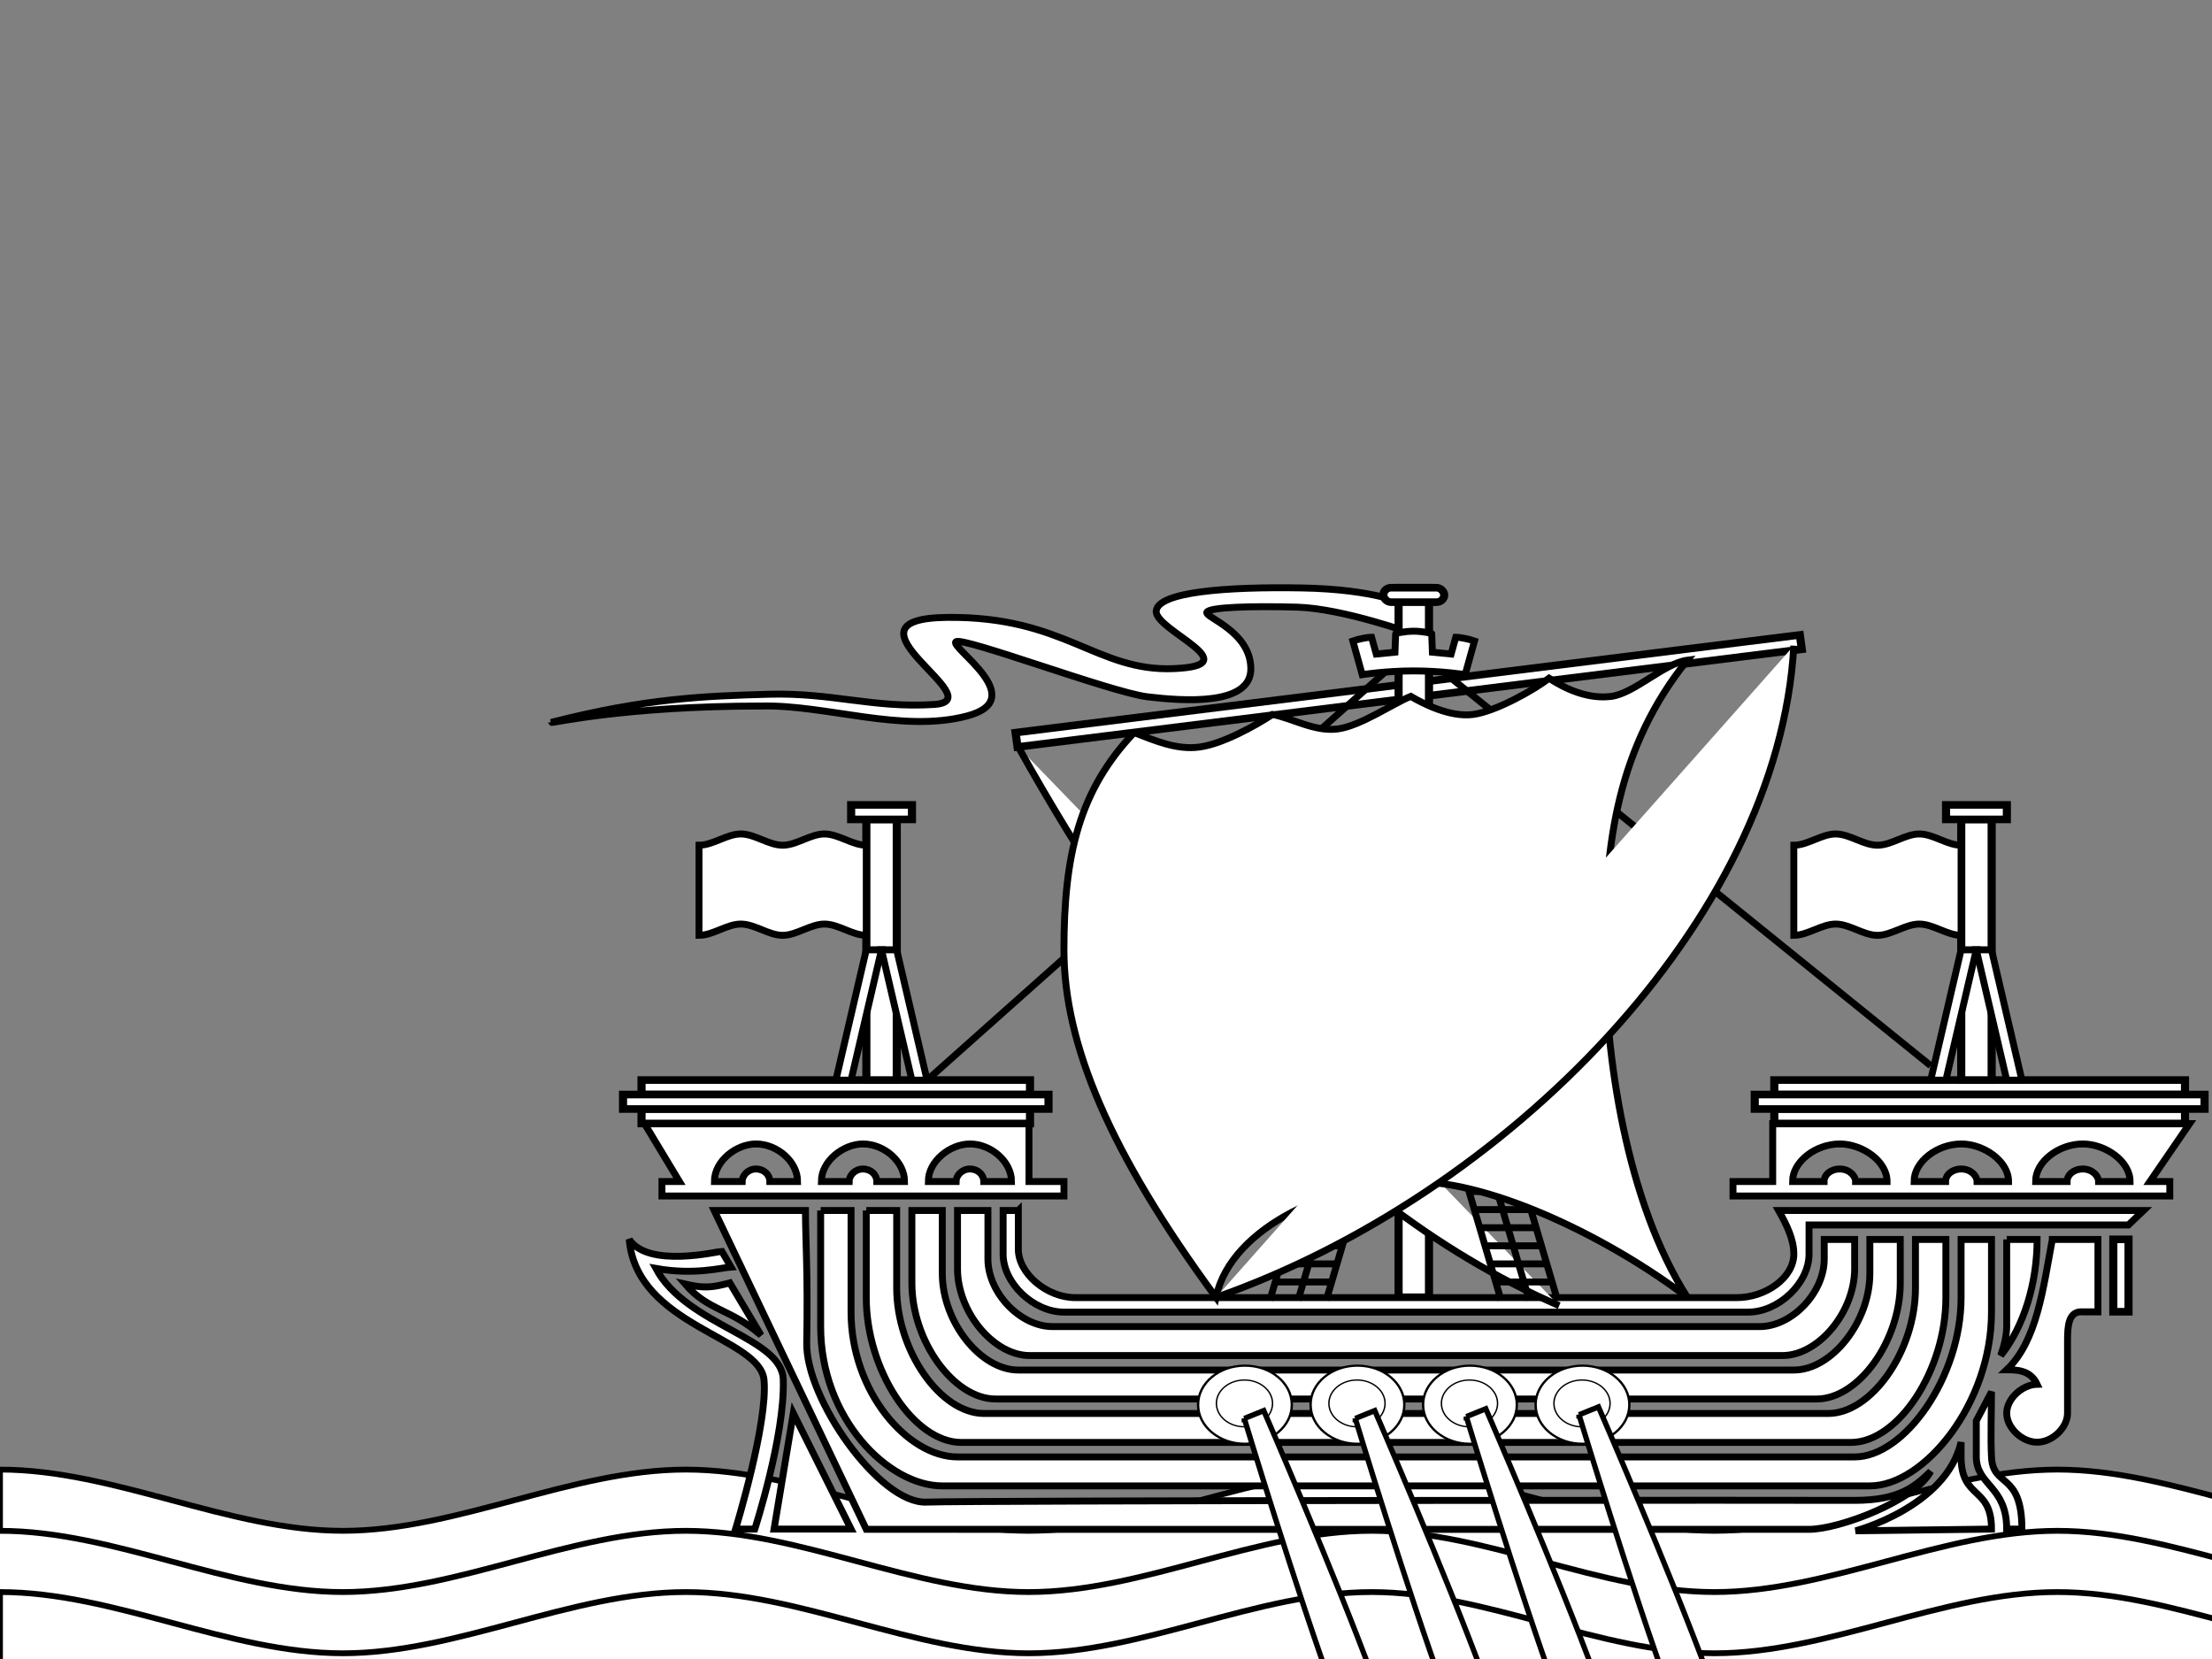 <?xml version="1.0"?><svg width="640" height="480" xmlns="http://www.w3.org/2000/svg">
 <rect width="100%" height="100%" fill="#808080" stroke="none"/>
 <g>
  <title>Layer 1</title>
  <path fill="#ffffff" fill-rule="evenodd" stroke-width="1.677" id="path829" d="m0,425.197c33.071,0 66.142,17.717 99.213,17.717c33.071,0 66.142,-17.716 99.213,-17.716c33.071,0 66.142,17.716 99.213,17.716c33.071,0 66.142,-17.716 99.213,-17.716c33.071,0 66.142,17.716 99.212,17.716c33.071,0 66.142,-17.716 99.213,-17.716c33.071,0 66.142,17.716 99.213,17.716c33.071,0 66.142,-17.716 99.212,-17.716c0,0 0,53.15 0,70.866c-33.071,0 -760.63,0 -793.701,0l0,-70.866z"/>
  <path stroke="#000000" fill="#ffffff" fill-rule="evenodd" stroke-width="1.677" id="path902" d="m0,425.197c33.071,0 66.142,17.716 99.213,17.716c33.071,0 66.142,-17.716 99.213,-17.716c33.071,0 66.142,17.716 99.213,17.716c33.071,0 66.142,-17.716 99.213,-17.716c33.071,0 66.142,17.716 99.212,17.716c33.071,0 66.142,-17.716 99.213,-17.716c33.071,0 66.142,17.716 99.213,17.716c33.071,0 66.142,-17.716 99.212,-17.716c0,0 0,0 0,17.716c-33.071,0 -66.142,17.717 -99.212,17.717c-33.071,0 -66.142,-17.717 -99.213,-17.717c-33.071,0 -66.141,17.717 -99.213,17.717c-33.071,0 -66.142,-17.717 -99.212,-17.717c-33.071,0 -66.142,17.717 -99.213,17.717c-33.071,0 -66.142,-17.717 -99.213,-17.717c-33.071,0 -66.142,17.717 -99.213,17.717c-33.071,0 -66.142,-17.717 -99.213,-17.717l0,-17.716z"/>
  <path stroke="#000000" fill="#ffffff" fill-rule="evenodd" stroke-width="1.677" id="path903" d="m0,460.63c33.071,0 66.142,17.716 99.213,17.716c33.071,0 66.142,-17.716 99.213,-17.716c33.071,0 66.142,17.716 99.213,17.716c33.071,0 66.142,-17.716 99.213,-17.716c33.071,0 66.142,17.716 99.212,17.716c33.071,0 66.142,-17.716 99.213,-17.716c33.071,0 66.142,17.716 99.213,17.716c33.071,0 66.142,-17.716 99.212,-17.716c0,0 0,17.717 0,35.433c-33.071,0 -760.63,0 -793.701,0l0,-35.433z"/>
  <g id="g738">
   <path stroke-width="2" stroke="#000000" fill="#ffffff" fill-rule="evenodd" id="path667" d="m159.449,209.016c27.488,-7.04 44.709,-7.643 63.029,-8.152c18.32,-0.509 30.05,4.076 47.75,2.964c17.699,-1.112 -30.258,-24.826 3.82,-25.197c34.077,-0.37 43.213,15.757 65.576,14.822c22.363,-0.936 -5.619,-11.116 -5.093,-16.675c0.526,-5.558 20.373,-7.04 42.02,-6.67c21.646,0.371 29.827,4.817 31.196,4.817c1.369,0 1.273,8.523 1.273,8.523c0,0 -20.453,-7.411 -33.743,-7.781c-13.29,-0.371 -25.451,0 -26.103,1.482c-0.652,1.482 12.653,5.484 12.733,16.304c0.08,10.82 -19.53,9.402 -29.923,8.152c-10.393,-1.251 -53.257,-17.415 -55.389,-15.933c-2.133,1.482 21.965,16.545 3.183,21.491c-18.781,4.947 -40.714,-3.261 -59.177,-2.89c-40.396,0 -61.151,5.113 -61.151,4.743z"/>
   <rect stroke-width="2" stroke="#000000" fill="#ffffff" fill-rule="evenodd" y="249.531" x="263.115" width="194.937" transform="matrix(1.164,-0.145,0.15,1.091,-49.857,-22.12) " id="rect603" height="3.808"/>
   <rect stroke-width="2" stroke="#000000" fill="#ffffff" fill-rule="evenodd" y="174.69" x="387.148" width="7.495" transform="matrix(1.174,0,0,1.1,-49.857,-22.12) " id="rect607" height="186.635"/>
   <rect stroke-width="2" stroke="#000000" fill="#ffffff" fill-rule="evenodd" y="174.69" x="383.4" width="14.991" transform="matrix(1.174,0,0,1.1,-49.857,-22.12) " ry="1.904" id="rect609" height="3.809"/>
   <path stroke="#000000" fill="#ffffff" fill-rule="evenodd" stroke-width="2" id="path577" d="m294.634,350.231l0,11.245c0,6.984 8.249,13.967 16.498,13.967l191.379,0c8.249,0 16.498,-5.658 16.498,-12.641c0,-4.19 -2.039,-8.38 -4.4,-12.57l105.588,0l-4.399,4.19l-92.39,0l-0,8.451c0,8.38 -8.799,16.761 -17.598,16.761l-197.978,0c-8.799,0 -17.598,-8.38 -17.598,-16.761l0,-12.641l4.399,0z"/>
   <path stroke="#000000" fill="#ffffff" fill-rule="evenodd" stroke-width="2" id="path581" d="m536.607,358.611l0,8.451c0,12.57 -10.449,25.141 -20.898,25.141l-217.776,0c-10.449,0 -20.897,-12.571 -20.897,-25.141l0,-16.831l8.799,0l0,14.038c0,9.777 9.349,19.554 18.698,19.554l204.577,0c9.349,0 18.698,-9.777 18.698,-19.554l0,-5.658l8.799,0z"/>
   <path stroke="#000000" fill="#ffffff" fill-rule="evenodd" stroke-width="2" id="path584" d="m541.006,358.611l-0,9.848c0,13.967 -10.999,27.934 -21.997,27.934l-224.375,0c-10.999,0 -21.997,-13.967 -21.997,-27.934l0,-18.228l-8.799,0l-0,21.021c0,16.761 12.099,33.521 24.197,33.521l237.574,0c12.098,0 24.197,-16.76 24.197,-33.521l0,-12.641l-8.799,0z"/>
   <path stroke="#000000" fill="#ffffff" fill-rule="evenodd" stroke-width="2" id="path588" d="m250.639,350.231l0,25.212c0,20.95 13.748,41.901 27.497,41.901l257.371,0c13.748,0 27.497,-20.951 27.497,-41.901l0,-16.831l-8.799,0l0,14.038c0,18.157 -12.649,36.314 -25.297,36.314l-244.173,0c-12.649,0 -25.297,-18.158 -25.297,-36.314l0,-22.418l-8.799,0z"/>
   <path stroke="#000000" fill="#ffffff" fill-rule="evenodd" stroke-width="2" id="path589" d="m237.44,350.231l0,33.592c0,26.537 19.523,46.091 35.196,46.091l268.37,0c15.674,0 35.196,-23.744 35.196,-50.282l0,-21.021l-8.799,0l0,16.831c0,22.999 -16.377,46.092 -30.797,46.092l-259.571,0c-14.42,0 -30.797,-18.903 -30.797,-41.901l0,-29.402l-8.799,0z"/>
   <path stroke-width="2" stroke="#000000" fill="#ffffff" fill-rule="evenodd" id="path570" d="m233.041,350.231c0,8.309 0.738,17.686 0.369,38.209c-0.369,16.263 21.101,46.667 34.563,46.166c13.462,-0.502 265.473,-0.601 268.634,-0.502c13.198,0 17.598,-4.19 21.997,-8.38c-4.399,8.38 -26.397,16.76 -35.196,16.76c-23.604,0.027 -263.971,0 -272.77,0l-43.995,-92.253l26.397,0z"/>
   <path stroke-width="2" stroke="#000000" fill="#ffffff" fill-rule="evenodd" id="path571" d="m580.602,358.611l0,25.141c0,2.416 -0.62,5.254 -1.735,8.452c6.731,-8.381 10.534,-21.022 10.534,-33.592l-8.799,0z"/>
   <path stroke-width="2" stroke="#000000" fill="#ffffff" fill-rule="evenodd" id="path580" d="m229.529,408.892l16.71,33.521l-22.28,0l5.57,-33.521z"/>
   <path stroke-width="2" stroke="#000000" fill="#ffffff" fill-rule="evenodd" id="path582" d="m218.389,442.414c0,0 8.694,-26.945 8.238,-43.027c0,-12.47 -27.865,-15.635 -36.87,-32.395c11.14,2.007 19.093,-0.235 21.746,-0.402l-2.653,-4.542c-1.132,0 -21.227,4.943 -26.798,-3.437c2.135,25.141 37.861,28.232 39.005,40.697c1.144,12.465 -8.238,43.106 -8.238,43.106l5.57,0z"/>
   <path stroke-width="2" stroke="#000000" fill="#ffffff" fill-rule="evenodd" id="path587" d="m186.464,325.09l10.114,16.76l-5.057,0l0,4.19l116.311,0l0,-4.19l-10.114,0l0,-16.76l-111.254,0zm20.228,16.76c0,-5.955 6.372,-10.867 12.036,-10.867c6.121,0 12.036,5.095 12.036,10.867l-8.024,0c0,-1.905 -1.631,-3.622 -4.012,-3.622c-2.381,0 -4.012,1.963 -4.012,3.622l-8.024,0zm30.949,0c0,-5.955 6.372,-10.867 12.036,-10.867c6.121,0 12.036,5.095 12.036,10.867l-8.024,0c0,-1.905 -1.631,-3.622 -4.012,-3.622c-2.381,0 -4.012,1.963 -4.012,3.622l-8.024,0zm30.949,0c0,-5.955 6.372,-10.867 12.036,-10.867c6.121,0 12.036,5.095 12.036,10.867l-8.024,0c0,-1.905 -1.631,-3.622 -4.012,-3.622c-2.381,0 -4.012,1.963 -4.012,3.622l-8.024,0z"/>
   <path stroke-width="2" stroke="#000000" fill="#ffffff" fill-rule="evenodd" id="path590" d="m545.988,341.851c0,-5.955 -7.239,-10.867 -13.672,-10.867c-6.953,0 -13.672,5.095 -13.672,10.867l9.115,0c0,-1.905 1.852,-3.622 4.557,-3.622c2.705,0 4.557,1.963 4.557,3.622l9.114,0zm35.156,0c0,-5.955 -7.238,-10.867 -13.672,-10.867c-6.954,0 -13.672,5.095 -13.672,10.867l9.115,0c0,-1.905 1.852,-3.622 4.557,-3.622c2.705,0 4.557,1.963 4.557,3.622l9.115,0zm35.156,0c0,-5.955 -7.239,-10.867 -13.672,-10.867c-6.953,0 -13.672,5.095 -13.672,10.867l9.115,0c0,-1.905 1.852,-3.622 4.557,-3.622c2.705,0 4.557,1.963 4.557,3.622l9.115,0zm17.233,-16.76l-11.489,16.76l5.745,0l0,4.19l-126.379,0l0,-4.19l11.489,0l0,-16.76l120.634,0z"/>
   <rect fill="#ffffff" fill-rule="evenodd" stroke="#000000" stroke-width="2" y="311.81" x="479.744" width="101.214" transform="matrix(1.174,0,0,1.1,-49.857,-22.12) " id="rect600" height="3.809"/>
   <rect fill="#ffffff" fill-rule="evenodd" stroke="#000000" stroke-width="2" y="304.192" x="479.744" width="101.214" transform="matrix(1.174,0,0,1.1,-49.857,-22.12) " id="rect601" height="3.809"/>
   <rect stroke-width="2" stroke="#000000" fill="#ffffff" fill-rule="evenodd" y="308.001" x="474.924" width="110.853" transform="matrix(1.174,0,0,1.1,-49.857,-22.12) " id="rect602" height="3.809"/>
   <rect fill="#ffffff" fill-rule="evenodd" stroke="#000000" stroke-width="2" y="311.81" x="200.573" width="95.737" transform="matrix(1.174,0,0,1.1,-49.857,-22.12) " id="rect604" height="3.809"/>
   <rect fill="#ffffff" fill-rule="evenodd" stroke="#000000" stroke-width="2" y="304.192" x="200.573" width="95.737" transform="matrix(1.174,0,0,1.1,-49.857,-22.12) " id="rect605" height="3.809"/>
   <rect stroke-width="2" stroke="#000000" fill="#ffffff" fill-rule="evenodd" y="308.001" x="196.014" width="104.855" transform="matrix(1.174,0,0,1.1,-49.857,-22.12) " id="rect606" height="3.809"/>
   <path stroke="#000000" fill="#ffffff" fill-rule="evenodd" stroke-width="2" id="path607" d="m211.16,371.181c-5.194,1.384 -7.451,1.596 -12.916,0.35c6.755,7.842 12.979,6.962 21.951,14.805l-9.035,-15.155z"/>
   <rect stroke-width="2" stroke="#000000" fill="#ffffff" fill-rule="evenodd" y="235.632" x="255.977" width="7.495" transform="matrix(1.174,0,0,1.1,-49.857,-22.12) " id="rect608" height="68.56"/>
   <path stroke-width="2" stroke="#000000" fill="#ffffff" fill-rule="evenodd" id="path610" d="m250.639,274.809l-8.799,37.711l4.399,0l8.799,-37.711l-4.399,0z"/>
   <path stroke-width="2" stroke="#000000" fill="#ffffff" fill-rule="evenodd" id="path611" d="m259.438,274.809l8.799,37.711l-4.4,0l-8.799,-37.711l4.4,0z"/>
   <path fill="#ffffff" fill-rule="evenodd" stroke="#000000" stroke-width="2" id="path604" d="m294.634,216.147c35.196,62.852 83.591,129.894 156.487,161.633"/>
   <path fill="#ffffff" fill-rule="evenodd" stroke="#000000" stroke-width="2" id="path605" d="m413.421,191.006l145.184,117.323"/>
   <rect stroke-width="2" stroke="#000000" fill="#ffffff" fill-rule="evenodd" y="235.632" x="525.814" width="7.495" transform="matrix(1.174,0,0,1.1,-49.857,-22.12) " id="rect614" height="68.56"/>
   <path stroke-width="2" stroke="#000000" fill="#ffffff" fill-rule="evenodd" id="path615" d="m567.403,274.809l-8.799,37.711l4.399,0l8.799,-37.711l-4.4,0z"/>
   <path stroke-width="2" stroke="#000000" fill="#ffffff" fill-rule="evenodd" id="path616" d="m576.203,274.809l8.799,37.711l-4.399,0l-8.799,-37.711l4.399,0z"/>
   <path stroke-width="2" stroke="#000000" fill="#ffffff" fill-rule="evenodd" id="path618" d="m519.009,244.547l0,26.072c4.033,0 8.066,-3.259 12.099,-3.259c4.033,0 8.066,3.259 12.099,3.259c4.033,0 8.066,-3.259 12.099,-3.259c4.033,0 8.066,3.259 12.099,3.259l0,-26.072c-4.033,0 -8.066,-3.259 -12.099,-3.259c-4.033,0 -8.066,3.259 -12.099,3.259c-4.033,0 -8.066,-3.259 -12.099,-3.259c-4.033,0 -8.066,3.259 -12.099,3.259z"/>
   <path stroke-width="2" stroke="#000000" fill="#ffffff" fill-rule="evenodd" id="path619" d="m202.244,244.547l0,26.072c4.033,0 8.066,-3.259 12.099,-3.259c4.033,0 8.066,3.259 12.098,3.259c4.033,0 8.066,-3.259 12.099,-3.259c4.033,0 8.065,3.259 12.099,3.259l0,-26.072c-4.033,0 -8.066,-3.259 -12.099,-3.259c-4.033,0 -8.066,3.259 -12.099,3.259c-4.033,0 -8.066,-3.259 -12.098,-3.259c-4.033,0 -8.066,3.259 -12.099,3.259z"/>
   <rect stroke-width="2" stroke="#000000" fill="#ffffff" fill-rule="evenodd" y="231.823" x="252.23" width="14.991" transform="matrix(1.174,0,0,1.1,-49.857,-22.12) " id="rect620" height="3.809"/>
   <rect stroke-width="2" stroke="#000000" fill="#ffffff" fill-rule="evenodd" y="231.823" x="522.066" width="14.991" transform="matrix(1.174,0,0,1.1,-49.857,-22.12) " id="rect621" height="3.809"/>
   <path fill="#ffffff" fill-rule="evenodd" stroke="#000000" stroke-width="2" id="path622" d="m593.801,358.611l13.199,0l0,20.951l-4.4,0c-4.182,-0.335 -4.399,4.19 -4.399,8.38l0,20.951c0,4.19 -4.4,8.38 -8.799,8.38c-4.4,0 -8.799,-4.19 -8.799,-8.38c0,-4.19 4.461,-8.27 8.799,-8.38c-1.953,-4.19 -6.094,-4.19 -8.799,-4.19c8.799,-8.381 10.516,-23.506 13.198,-37.711z"/>
   <rect stroke-width="2" stroke="#000000" fill="#ffffff" fill-rule="evenodd" y="346.09" x="563.291" width="3.748" transform="matrix(1.174,0,0,1.1,-49.857,-22.12) " id="rect623" height="19.044"/>
   <path fill="#ffffff" fill-rule="evenodd" stroke="#000000" stroke-width="2" id="path624" d="m536.883,442.914c0,0 26.121,-6.881 30.52,-25.641l0,4.191c0,12.57 8.799,8.38 8.799,20.95l-39.319,0.5z"/>
   <path fill="#ffffff" fill-rule="evenodd" stroke="#000000" stroke-width="2" id="path625" d="m571.803,411.095l4.399,-8.38c0,4.258 -0.298,13.867 0,18.749c0.298,9.071 8.799,4.19 8.799,20.95l-4.399,0c0,-12.57 -8.799,-12.57 -8.799,-20.95l0,-10.368z"/>
   <path fill="#ffffff" fill-rule="evenodd" stroke="#000000" stroke-width="2" id="path614" d="m404.621,191.006l-136.385,121.514"/>
   <g stroke="#000000" stroke-width="3.518" id="g635">
    <path stroke-width="2" stroke="#000000" fill="#ffffff" fill-rule="evenodd" id="path626" d="m379.771,334.269c0,0 -12.345,41.883 -12.345,41.883"/>
    <path stroke-width="2" stroke="#000000" fill="#ffffff" fill-rule="evenodd" id="path627" d="m387.93,334.269l-12.345,41.883"/>
    <path stroke-width="2" stroke="#000000" fill="#ffffff" fill-rule="evenodd" id="path628" d="m396.09,334.269l-12.345,41.883"/>
    <path stroke-width="2" stroke="#000000" fill="#ffffff" fill-rule="evenodd" id="path620" d="m368.969,370.916l16.319,0"/>
    <path stroke-width="2" stroke="#000000" fill="#ffffff" fill-rule="evenodd" id="path621" d="m370.512,365.681l16.319,0"/>
    <path stroke-width="2" stroke="#000000" fill="#ffffff" fill-rule="evenodd" id="path629" d="m372.055,360.446l16.319,0"/>
    <path stroke-width="2" stroke="#000000" fill="#ffffff" fill-rule="evenodd" id="path630" d="m373.598,355.21l16.319,0"/>
    <path stroke-width="2" stroke="#000000" fill="#ffffff" fill-rule="evenodd" id="path631" d="m375.141,349.975l16.319,0"/>
    <path stroke-width="2" stroke="#000000" fill="#ffffff" fill-rule="evenodd" id="path632" d="m376.684,344.74l16.319,0"/>
    <path stroke-width="2" stroke="#000000" fill="#ffffff" fill-rule="evenodd" id="path633" d="m378.228,339.504l16.319,0"/>
    <path stroke-width="2" stroke="#000000" fill="#ffffff" fill-rule="evenodd" id="path634" d="m396.09,334.269l-16.319,0"/>
   </g>
   <g stroke="#000000" stroke-width="3.518" id="g707">
    <path stroke-width="2" stroke="#000000" fill="#ffffff" fill-rule="evenodd" id="path656" d="m438.271,334.269c0,0 12.345,41.883 12.345,41.883"/>
    <path stroke-width="2" stroke="#000000" fill="#ffffff" fill-rule="evenodd" id="path657" d="m430.112,334.269l12.345,41.883"/>
    <path stroke-width="2" stroke="#000000" fill="#ffffff" fill-rule="evenodd" id="path658" d="m421.952,334.269l12.345,41.883"/>
    <path stroke-width="2" stroke="#000000" fill="#ffffff" fill-rule="evenodd" id="path659" d="m449.073,370.916l-16.319,0"/>
    <path stroke-width="2" stroke="#000000" fill="#ffffff" fill-rule="evenodd" id="path660" d="m447.53,365.681l-16.319,0"/>
    <path stroke-width="2" stroke="#000000" fill="#ffffff" fill-rule="evenodd" id="path661" d="m445.987,360.446l-16.319,0"/>
    <path stroke-width="2" stroke="#000000" fill="#ffffff" fill-rule="evenodd" id="path662" d="m444.444,355.21l-16.319,0"/>
    <path stroke-width="2" stroke="#000000" fill="#ffffff" fill-rule="evenodd" id="path663" d="m442.901,349.975l-16.319,0"/>
    <path stroke-width="2" stroke="#000000" fill="#ffffff" fill-rule="evenodd" id="path664" d="m441.358,344.74l-16.319,0"/>
    <path stroke-width="2" stroke="#000000" fill="#ffffff" fill-rule="evenodd" id="path665" d="m439.814,339.504l-16.319,0"/>
    <path stroke-width="2" stroke="#000000" fill="#ffffff" fill-rule="evenodd" id="path666" d="m421.952,334.269l16.319,0"/>
   </g>
   <path fill="#ffffff" fill-rule="evenodd" stroke="#000000" stroke-width="2" id="path600" d="m328.144,211.957c-15.912,16.76 -20.312,35.358 -20.312,62.852c0,27.236 13.199,58.662 43.995,100.563c4.4,-20.951 35.042,-33.521 57.194,-33.521c23.31,0 57.194,16.761 79.191,33.521c-17.598,-27.516 -23.868,-69.835 -23.868,-100.563c0,-30.728 3.636,-58.662 23.868,-83.802c-6.669,0.873 -15.328,9.602 -21.997,10.475c-6.669,0.873 -13.198,-2.095 -18.019,-5.238c-3.978,3.143 -15.328,9.602 -21.997,10.475c-6.67,0.873 -14.463,-3.143 -18.019,-5.238c-5.243,2.095 -14.485,8.555 -21.155,9.428c-6.669,0.873 -13.198,-3.143 -18.862,-4.19c-4.984,3.282 -14.485,8.555 -21.155,9.428c-6.67,0.873 -12.777,-1.852 -18.863,-4.19z"/>
   <path fill="#ffffff" fill-rule="evenodd" stroke="#000000" stroke-width="2" id="path608" d="m519.009,186.816c-4.4,79.612 -83.591,159.225 -167.181,188.556"/>
   <path fill="#ffffff" fill-rule="evenodd" stroke="#000000" stroke-width="2" id="path623" d="m409.021,194.114c8.122,0 14.89,1.082 14.89,1.082l2.708,-9.739c-1.354,-0.484 -4.061,-1.082 -5.415,-1.082l-1.354,4.861l-5.415,-0.533l-0.194,-5.376c0.194,-0.034 -2.513,-0.702 -5.22,-0.702c-2.707,0 -5.415,0.667 -5.22,0.702l-0.194,5.376l-5.415,0.533l-1.353,-4.861c-1.354,0 -4.061,0.598 -5.415,1.082l2.707,9.739c0,0 6.769,-1.082 14.891,-1.082z"/>
   <ellipse stroke-width="2" stroke="#000000" fill="#ffffff" fill-rule="evenodd" transform="matrix(0.344,0,0,0.319,245.784,191.666) " ry="35.433" rx="39.433" id="path668" cy="673.228" cx="332.614"/>
   <ellipse stroke-width="2" stroke="#000000" fill="#ffffff" fill-rule="evenodd" transform="matrix(0.206,0,0,0.191,291.546,277.464) " ry="35.433" rx="39.433" id="path669" cy="673.228" cx="332.614"/>
   <ellipse stroke-width="2" stroke="#000000" fill="#ffffff" fill-rule="evenodd" transform="matrix(0.344,0,0,0.319,278.336,191.666) " ry="35.433" rx="39.433" id="path641" cy="673.228" cx="332.614"/>
   <ellipse stroke-width="2" stroke="#000000" fill="#ffffff" fill-rule="evenodd" transform="matrix(0.206,0,0,0.191,324.099,277.464) " ry="35.433" rx="39.433" id="path642" cy="673.228" cx="332.614"/>
   <ellipse stroke-width="2" stroke="#000000" fill="#ffffff" fill-rule="evenodd" transform="matrix(0.344,0,0,0.319,310.889,191.666) " ry="35.433" rx="39.433" id="path643" cy="673.228" cx="332.614"/>
   <ellipse stroke-width="2" stroke="#000000" fill="#ffffff" fill-rule="evenodd" transform="matrix(0.206,0,0,0.191,356.652,277.464) " ry="35.433" rx="39.433" id="path644" cy="673.228" cx="332.614"/>
   <ellipse stroke-width="2" stroke="#000000" fill="#ffffff" fill-rule="evenodd" transform="matrix(0.344,0,0,0.319,343.442,191.666) " ry="35.433" rx="39.433" id="path645" cy="673.228" cx="332.614"/>
   <ellipse stroke-width="2" stroke="#000000" fill="#ffffff" fill-rule="evenodd" transform="matrix(0.206,0,0,0.191,389.205,277.464) " ry="35.433" rx="39.433" id="path646" cy="673.228" cx="332.614"/>
  </g>
  <path fill="#ffffff" fill-rule="evenodd" stroke="#000000" stroke-width="1.554" id="path650" d="m456.856,409.342c0,0 15.332,50.595 25.919,79.443c1.512,4.121 5.841,7.102 8.657,5.962c2.816,-1.141 4.119,-6.402 2.607,-10.523c-10.587,-28.848 -31.551,-77.162 -31.551,-77.162l-5.632,2.281z"/>
  <path fill="#ffffff" fill-rule="evenodd" stroke="#000000" stroke-width="1.554" id="path649" d="m360.01,410.413c0,0 15.332,50.595 25.919,79.443c1.512,4.121 5.841,7.102 8.657,5.962c2.816,-1.141 4.119,-6.402 2.607,-10.523c-10.587,-28.848 -31.551,-77.162 -31.551,-77.162l-5.632,2.281z"/>
  <path fill="#ffffff" fill-rule="evenodd" stroke="#000000" stroke-width="1.554" id="path648" d="m392.13,410.413c0,0 15.332,50.595 25.919,79.443c1.512,4.121 5.841,7.102 8.657,5.962c2.816,-1.141 4.119,-6.402 2.607,-10.523c-10.587,-28.848 -31.551,-77.162 -31.551,-77.162l-5.632,2.281z"/>
  <path fill="#ffffff" fill-rule="evenodd" stroke="#000000" stroke-width="1.554" id="path647" d="m424.25,409.878c0,0 15.332,50.595 25.919,79.443c1.512,4.121 5.841,7.102 8.657,5.962c2.816,-1.141 4.119,-6.402 2.607,-10.523c-10.587,-28.848 -31.551,-77.162 -31.551,-77.162l-5.632,2.281z"/>
 </g>
</svg>